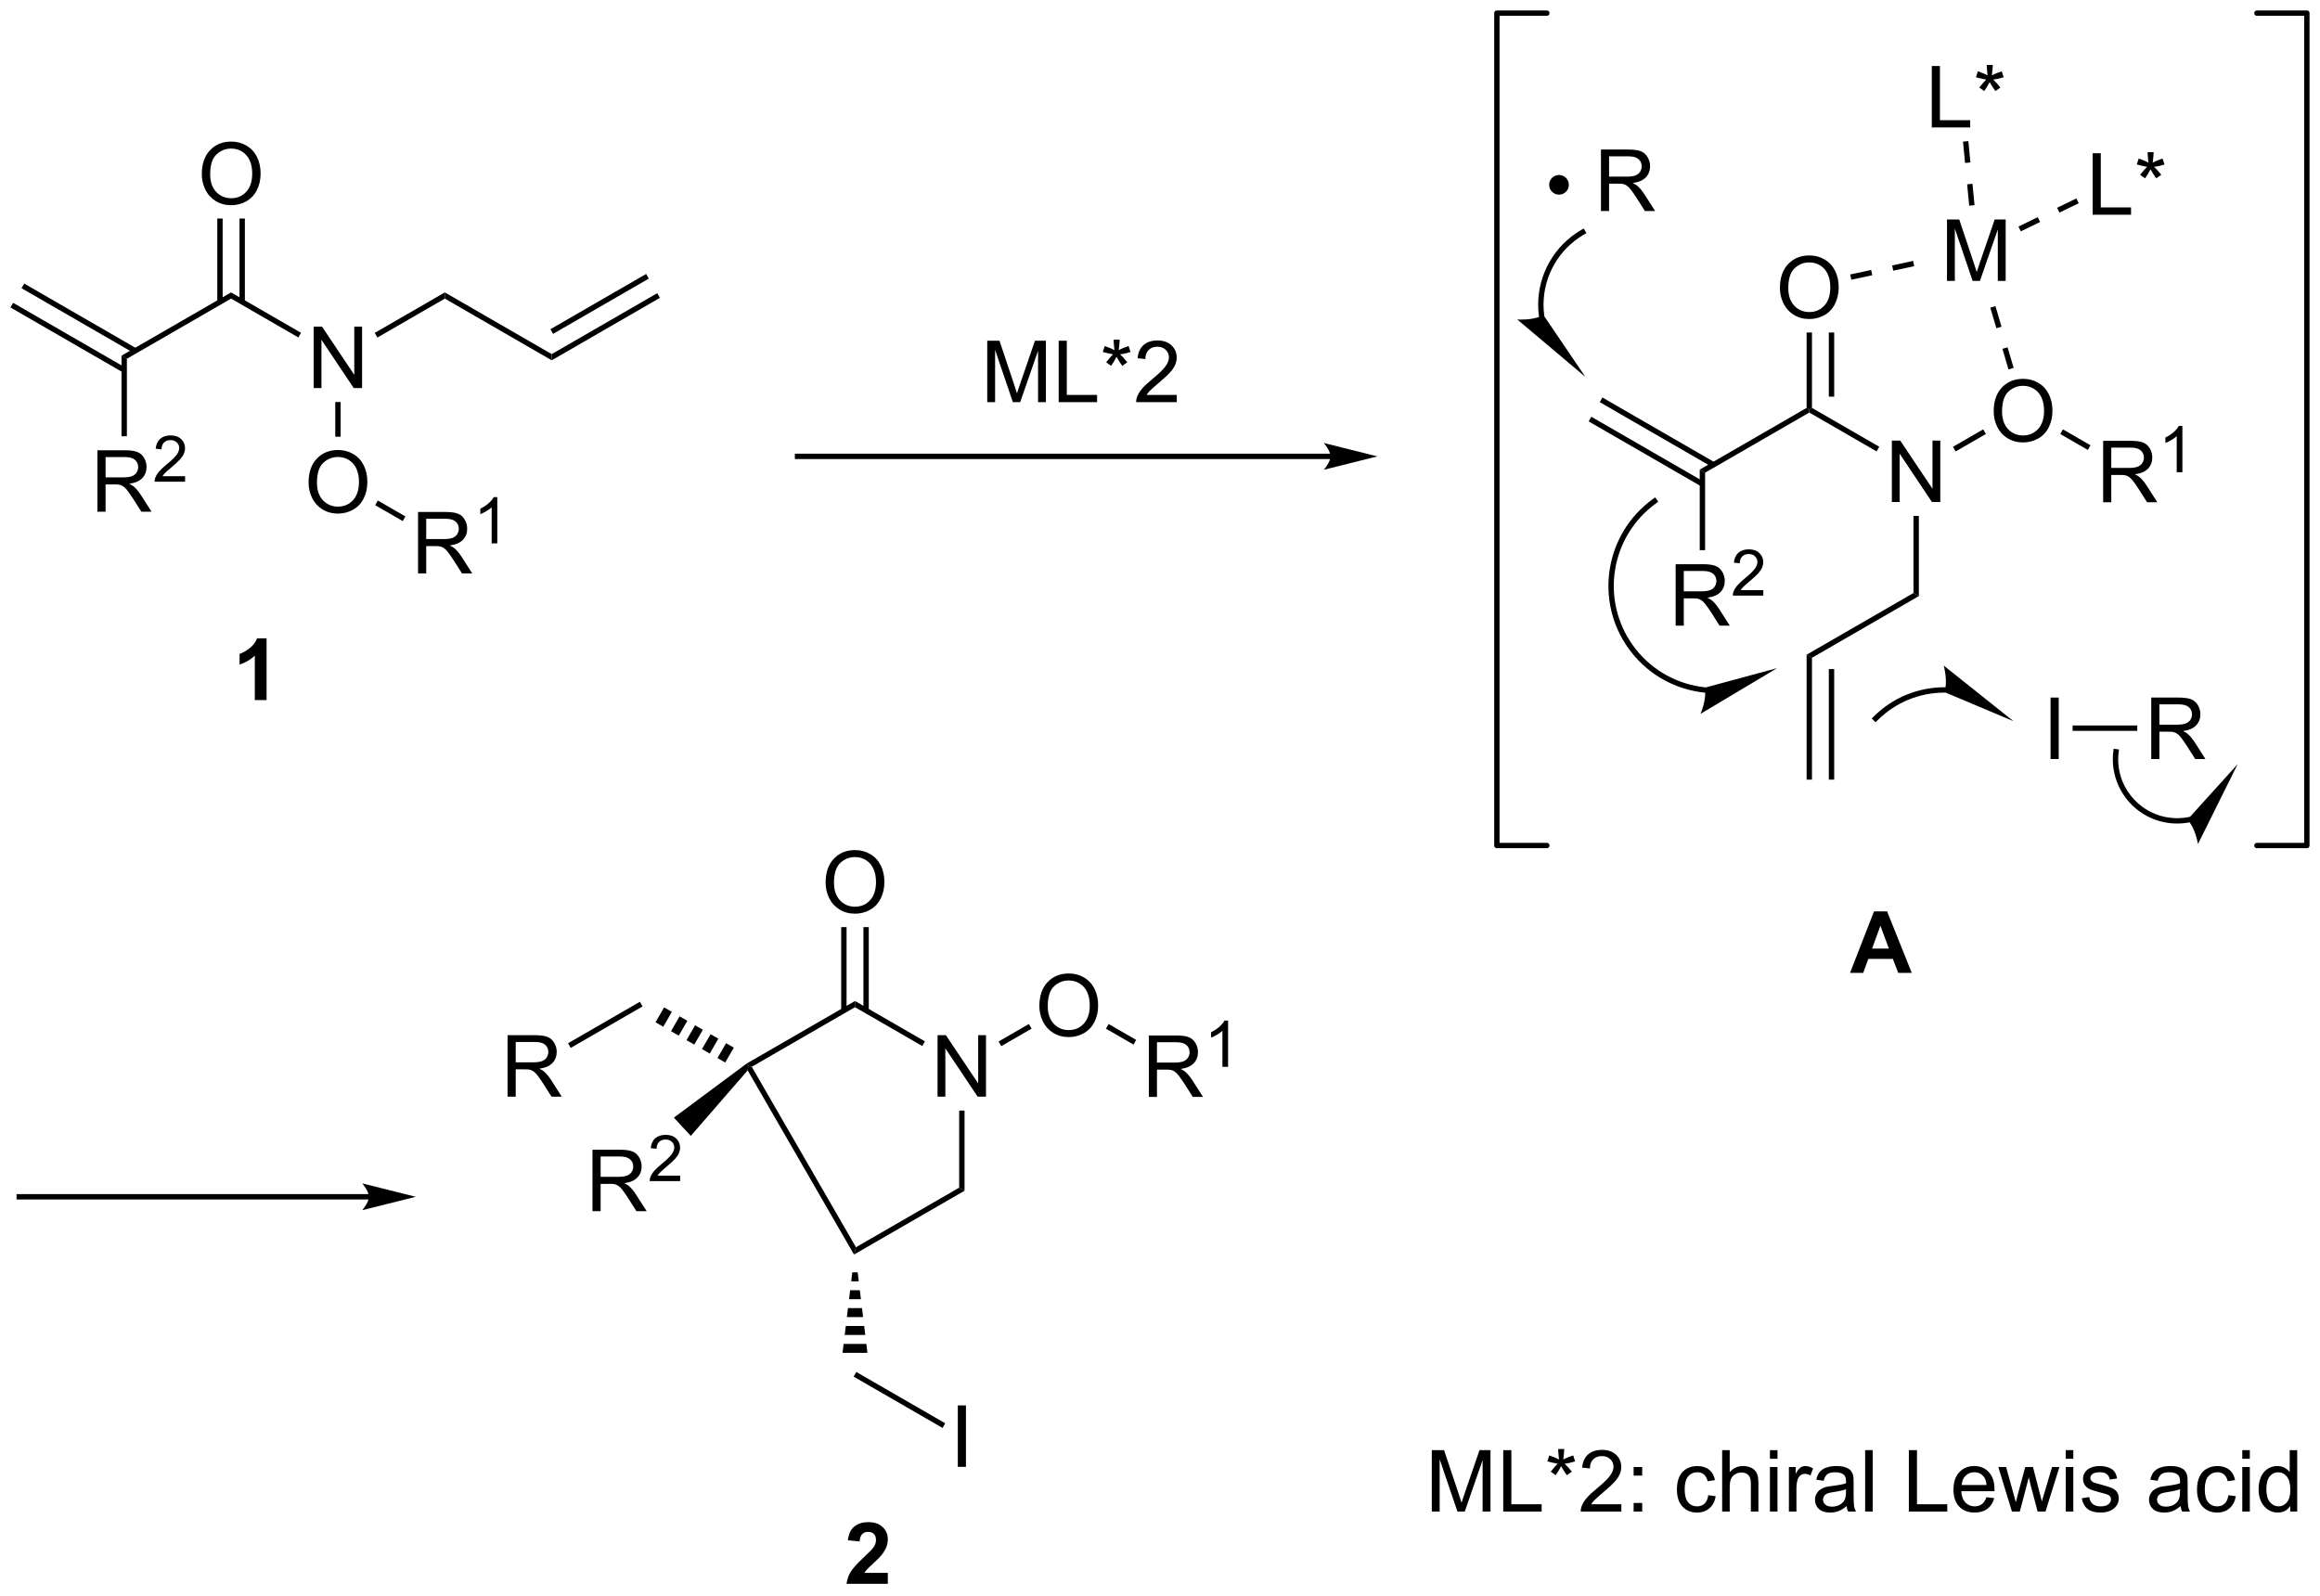 <?xml version="1.0" encoding="UTF-8"?>
<!DOCTYPE svg PUBLIC '-//W3C//DTD SVG 1.0//EN'
          'http://www.w3.org/TR/2001/REC-SVG-20010904/DTD/svg10.dtd'>
<svg stroke-dasharray="none" shape-rendering="auto" xmlns="http://www.w3.org/2000/svg" font-family="'Dialog'" text-rendering="auto" width="593" fill-opacity="1" color-interpolation="auto" color-rendering="auto" preserveAspectRatio="xMidYMid meet" font-size="12px" viewBox="0 0 593 408" fill="black" xmlns:xlink="http://www.w3.org/1999/xlink" stroke="black" image-rendering="auto" stroke-miterlimit="10" stroke-linecap="square" stroke-linejoin="miter" font-style="normal" stroke-width="1" height="408" stroke-dashoffset="0" font-weight="normal" stroke-opacity="1"
><!--Generated by the Batik Graphics2D SVG Generator--><defs id="genericDefs"
  /><g
  ><defs id="defs1"
    ><clipPath clipPathUnits="userSpaceOnUse" id="clipPath1"
      ><path d="M0.646 0.646 L223.013 0.646 L223.013 153.468 L0.646 153.468 L0.646 0.646 Z"
      /></clipPath
      ><clipPath clipPathUnits="userSpaceOnUse" id="clipPath2"
      ><path d="M-1.347 6.419 L-1.347 154.992 L214.838 154.992 L214.838 6.419 Z"
      /></clipPath
    ></defs
    ><g transform="scale(2.667,2.667) translate(-0.646,-0.646) matrix(1.029,0,0,1.029,2.031,-5.957)"
    ><path d="M17.449 22.644 Q17.449 21.217 18.215 20.412 Q18.98 19.605 20.191 19.605 Q20.983 19.605 21.618 19.985 Q22.256 20.363 22.59 21.04 Q22.926 21.717 22.926 22.576 Q22.926 23.448 22.574 24.136 Q22.223 24.823 21.577 25.178 Q20.933 25.532 20.186 25.532 Q19.379 25.532 18.741 25.141 Q18.105 24.748 17.777 24.073 Q17.449 23.396 17.449 22.644 ZM18.23 22.654 Q18.23 23.691 18.785 24.287 Q19.342 24.881 20.183 24.881 Q21.038 24.881 21.59 24.279 Q22.144 23.678 22.144 22.573 Q22.144 21.873 21.907 21.352 Q21.671 20.831 21.215 20.545 Q20.762 20.256 20.194 20.256 Q19.389 20.256 18.808 20.81 Q18.23 21.363 18.23 22.654 Z" stroke="none" clip-path="url(#clipPath2)"
    /></g
    ><g transform="matrix(2.743,0,0,2.743,3.695,-17.606)"
    ><path d="M10.477 39.852 L9.977 39.563 L20.186 33.669 L20.186 34.246 Z" stroke="none" clip-path="url(#clipPath2)"
    /></g
    ><g transform="matrix(2.743,0,0,2.743,3.695,-17.606)"
    ><path d="M21.471 34.555 L21.471 26.784 L20.971 26.784 L20.971 34.555 ZM19.401 34.555 L19.401 26.784 L18.901 26.784 L18.901 34.555 Z" stroke="none" clip-path="url(#clipPath2)"
    /></g
    ><g transform="matrix(2.743,0,0,2.743,3.695,-17.606)"
    ><path d="M-0.375 35.071 L10.102 41.12 L10.352 40.686 L-0.125 34.638 ZM0.66 33.278 L11.137 39.327 L11.387 38.894 L0.91 32.845 Z" stroke="none" clip-path="url(#clipPath2)"
    /></g
    ><g transform="matrix(2.743,0,0,2.743,3.695,-17.606)"
    ><path d="M27.88 42.583 L27.88 36.856 L28.658 36.856 L31.666 41.351 L31.666 36.856 L32.393 36.856 L32.393 42.583 L31.614 42.583 L28.606 38.083 L28.606 42.583 L27.88 42.583 Z" stroke="none" clip-path="url(#clipPath2)"
    /></g
    ><g transform="matrix(2.743,0,0,2.743,3.695,-17.606)"
    ><path d="M20.186 34.246 L20.186 33.669 L26.705 37.433 L26.455 37.866 Z" stroke="none" clip-path="url(#clipPath2)"
    /></g
    ><g transform="matrix(2.743,0,0,2.743,3.695,-17.606)"
    ><path d="M27.408 51.394 Q27.408 49.967 28.174 49.162 Q28.94 48.355 30.151 48.355 Q30.942 48.355 31.578 48.735 Q32.216 49.112 32.549 49.79 Q32.885 50.467 32.885 51.326 Q32.885 52.198 32.533 52.886 Q32.182 53.573 31.536 53.928 Q30.893 54.282 30.145 54.282 Q29.338 54.282 28.7 53.891 Q28.065 53.498 27.736 52.823 Q27.408 52.146 27.408 51.394 ZM28.19 51.404 Q28.19 52.441 28.744 53.037 Q29.302 53.631 30.143 53.631 Q30.997 53.631 31.549 53.029 Q32.104 52.428 32.104 51.323 Q32.104 50.623 31.867 50.102 Q31.63 49.581 31.174 49.295 Q30.721 49.006 30.153 49.006 Q29.349 49.006 28.768 49.56 Q28.19 50.112 28.19 51.404 Z" stroke="none" clip-path="url(#clipPath2)"
    /></g
    ><g transform="matrix(2.743,0,0,2.743,3.695,-17.606)"
    ><path d="M29.895 43.883 L30.395 43.883 L30.395 47.118 L29.895 47.118 Z" stroke="none" clip-path="url(#clipPath2)"
    /></g
    ><g transform="matrix(2.743,0,0,2.743,3.695,-17.606)"
    ><path d="M37.61 59.858 L37.61 54.131 L40.149 54.131 Q40.915 54.131 41.313 54.285 Q41.712 54.438 41.948 54.829 Q42.188 55.22 42.188 55.694 Q42.188 56.303 41.792 56.722 Q41.399 57.139 40.573 57.251 Q40.876 57.397 41.032 57.538 Q41.362 57.842 41.659 58.298 L42.657 59.858 L41.704 59.858 L40.946 58.665 Q40.612 58.15 40.396 57.876 Q40.183 57.603 40.014 57.493 Q39.844 57.384 39.667 57.342 Q39.54 57.313 39.245 57.313 L38.368 57.313 L38.368 59.858 L37.61 59.858 ZM38.368 56.657 L39.995 56.657 Q40.516 56.657 40.808 56.55 Q41.102 56.444 41.253 56.207 Q41.407 55.97 41.407 55.694 Q41.407 55.288 41.11 55.027 Q40.816 54.764 40.18 54.764 L38.368 54.764 L38.368 56.657 Z" stroke="none" clip-path="url(#clipPath2)"
    /></g
    ><g transform="matrix(2.743,0,0,2.743,3.695,-17.606)"
    ><path d="M44.993 57.058 L44.466 57.058 L44.466 53.697 Q44.275 53.878 43.966 54.06 Q43.657 54.241 43.411 54.333 L43.411 53.823 Q43.853 53.614 44.183 53.319 Q44.515 53.023 44.654 52.745 L44.993 52.745 L44.993 57.058 Z" stroke="none" clip-path="url(#clipPath2)"
    /></g
    ><g transform="matrix(2.743,0,0,2.743,3.695,-17.606)"
    ><path d="M33.612 53.498 L33.862 53.065 L36.43 54.547 L36.18 54.98 Z" stroke="none" clip-path="url(#clipPath2)"
    /></g
    ><g transform="matrix(2.743,0,0,2.743,3.695,-17.606)"
    ><path d="M50.064 39.419 L50.064 39.996 L40.105 34.246 L40.105 33.669 Z" stroke="none" clip-path="url(#clipPath2)"
    /></g
    ><g transform="matrix(2.743,0,0,2.743,3.695,-17.606)"
    ><path d="M40.105 33.669 L40.105 34.246 L33.82 37.875 L33.57 37.442 Z" stroke="none" clip-path="url(#clipPath2)"
    /></g
    ><g transform="matrix(2.743,0,0,2.743,3.695,-17.606)"
    ><path d="M50.064 39.996 L50.064 39.419 L59.898 33.741 L60.148 34.174 ZM50.189 37.534 L59.113 32.382 L58.863 31.949 L49.939 37.101 Z" stroke="none" clip-path="url(#clipPath2)"
    /></g
    ><g transform="matrix(2.743,0,0,2.743,3.695,-17.606)"
    ><path d="M23.493 71.66 L22.397 71.66 L22.397 67.522 Q21.795 68.085 20.977 68.355 L20.977 67.358 Q21.407 67.217 21.91 66.827 Q22.415 66.433 22.602 65.91 L23.493 65.91 L23.493 71.66 Z" stroke="none" clip-path="url(#clipPath2)"
    /></g
    ><g transform="matrix(2.743,0,0,2.743,3.695,-17.606)"
    ><path d="M7.732 54.108 L7.732 48.381 L10.271 48.381 Q11.037 48.381 11.435 48.535 Q11.834 48.688 12.07 49.079 Q12.31 49.47 12.31 49.944 Q12.31 50.553 11.914 50.972 Q11.521 51.389 10.695 51.501 Q10.998 51.647 11.154 51.788 Q11.485 52.092 11.781 52.548 L12.779 54.108 L11.826 54.108 L11.068 52.915 Q10.735 52.4 10.518 52.126 Q10.305 51.853 10.136 51.743 Q9.966 51.634 9.789 51.592 Q9.662 51.563 9.367 51.563 L8.49 51.563 L8.49 54.108 L7.732 54.108 ZM8.49 50.907 L10.117 50.907 Q10.638 50.907 10.93 50.8 Q11.224 50.694 11.375 50.457 Q11.529 50.22 11.529 49.944 Q11.529 49.538 11.232 49.277 Q10.938 49.014 10.302 49.014 L8.49 49.014 L8.49 50.907 Z" stroke="none" clip-path="url(#clipPath2)"
    /></g
    ><g transform="matrix(2.743,0,0,2.743,3.695,-17.606)"
    ><path d="M15.901 50.8 L15.901 51.308 L13.061 51.308 Q13.055 51.116 13.123 50.941 Q13.231 50.652 13.469 50.37 Q13.709 50.089 14.16 49.72 Q14.86 49.146 15.106 48.81 Q15.352 48.474 15.352 48.175 Q15.352 47.862 15.127 47.648 Q14.905 47.431 14.543 47.431 Q14.162 47.431 13.934 47.659 Q13.705 47.888 13.703 48.292 L13.16 48.237 Q13.217 47.63 13.58 47.314 Q13.944 46.995 14.555 46.995 Q15.174 46.995 15.533 47.339 Q15.895 47.681 15.895 48.187 Q15.895 48.444 15.789 48.694 Q15.684 48.943 15.438 49.218 Q15.194 49.493 14.625 49.974 Q14.151 50.372 14.016 50.515 Q13.881 50.657 13.793 50.8 L15.901 50.8 Z" stroke="none" clip-path="url(#clipPath2)"
    /></g
    ><g transform="matrix(2.743,0,0,2.743,3.695,-17.606)"
    ><path d="M9.977 39.563 L10.477 39.852 L10.477 47.074 L9.977 47.074 Z" stroke="none" clip-path="url(#clipPath2)"
    /></g
    ><g transform="matrix(2.743,0,0,2.743,3.695,-17.606)"
    ><path d="M164.513 33.262 Q164.513 31.835 165.279 31.03 Q166.044 30.223 167.255 30.223 Q168.047 30.223 168.682 30.603 Q169.32 30.981 169.654 31.658 Q169.99 32.335 169.99 33.194 Q169.99 34.066 169.638 34.754 Q169.286 35.441 168.641 35.796 Q167.997 36.15 167.25 36.15 Q166.443 36.15 165.805 35.759 Q165.169 35.366 164.841 34.691 Q164.513 34.014 164.513 33.262 ZM165.294 33.272 Q165.294 34.309 165.849 34.905 Q166.406 35.499 167.247 35.499 Q168.102 35.499 168.654 34.897 Q169.208 34.296 169.208 33.191 Q169.208 32.491 168.971 31.97 Q168.734 31.449 168.279 31.163 Q167.826 30.874 167.258 30.874 Q166.453 30.874 165.872 31.428 Q165.294 31.981 165.294 33.272 Z" stroke="none" clip-path="url(#clipPath2)"
    /></g
    ><g transform="matrix(2.743,0,0,2.743,3.695,-17.606)"
    ><path d="M157.541 50.47 L157.041 50.182 L167 44.432 L167.25 44.576 L167.25 44.865 Z" stroke="none" clip-path="url(#clipPath2)"
    /></g
    ><g transform="matrix(2.743,0,0,2.743,3.695,-17.606)"
    ><path d="M167.5 44.432 L167.25 44.576 L167 44.432 L167 37.403 L167.5 37.403 ZM169.57 43.381 L169.57 37.403 L169.07 37.403 L169.07 43.381 Z" stroke="none" clip-path="url(#clipPath2)"
    /></g
    ><g transform="matrix(2.743,0,0,2.743,3.695,-17.606)"
    ><path d="M146.689 45.689 L157.166 51.737 L157.416 51.304 L146.939 45.256 ZM147.724 43.896 L158.201 49.945 L158.451 49.512 L147.974 43.463 Z" stroke="none" clip-path="url(#clipPath2)"
    /></g
    ><g transform="matrix(2.743,0,0,2.743,3.695,-17.606)"
    ><path d="M174.944 53.201 L174.944 47.474 L175.722 47.474 L178.73 51.969 L178.73 47.474 L179.457 47.474 L179.457 53.201 L178.678 53.201 L175.67 48.701 L175.67 53.201 L174.944 53.201 Z" stroke="none" clip-path="url(#clipPath2)"
    /></g
    ><g transform="matrix(2.743,0,0,2.743,3.695,-17.606)"
    ><path d="M184.432 44.762 Q184.432 43.335 185.197 42.53 Q185.963 41.723 187.174 41.723 Q187.965 41.723 188.601 42.103 Q189.239 42.481 189.572 43.158 Q189.908 43.835 189.908 44.694 Q189.908 45.566 189.557 46.254 Q189.205 46.941 188.559 47.296 Q187.916 47.65 187.169 47.65 Q186.361 47.65 185.723 47.259 Q185.088 46.866 184.76 46.191 Q184.432 45.514 184.432 44.762 ZM185.213 44.772 Q185.213 45.809 185.768 46.405 Q186.325 46.999 187.166 46.999 Q188.02 46.999 188.572 46.397 Q189.127 45.796 189.127 44.691 Q189.127 43.991 188.89 43.47 Q188.653 42.949 188.197 42.663 Q187.744 42.374 187.176 42.374 Q186.372 42.374 185.791 42.928 Q185.213 43.481 185.213 44.772 Z" stroke="none" clip-path="url(#clipPath2)"
    /></g
    ><g transform="matrix(2.743,0,0,2.743,3.695,-17.606)"
    ><path d="M167.25 44.865 L167.25 44.576 L167.5 44.432 L173.769 48.051 L173.519 48.484 Z" stroke="none" clip-path="url(#clipPath2)"
    /></g
    ><g transform="matrix(2.743,0,0,2.743,3.695,-17.606)"
    ><path d="M180.884 48.493 L180.634 48.06 L183.457 46.43 L183.707 46.864 Z" stroke="none" clip-path="url(#clipPath2)"
    /></g
    ><g transform="matrix(2.743,0,0,2.743,3.695,-17.606)"
    ><path d="M176.959 54.501 L177.459 54.501 L177.459 61.97 L176.959 61.682 Z" stroke="none" clip-path="url(#clipPath2)"
    /></g
    ><g transform="matrix(2.743,0,0,2.743,3.695,-17.606)"
    ><path d="M194.633 53.226 L194.633 47.499 L197.172 47.499 Q197.938 47.499 198.336 47.653 Q198.735 47.807 198.972 48.197 Q199.211 48.588 199.211 49.062 Q199.211 49.671 198.815 50.09 Q198.422 50.507 197.597 50.619 Q197.899 50.765 198.055 50.906 Q198.386 51.21 198.683 51.666 L199.68 53.226 L198.727 53.226 L197.969 52.033 Q197.636 51.518 197.42 51.244 Q197.206 50.971 197.037 50.861 Q196.868 50.752 196.69 50.71 Q196.563 50.682 196.268 50.682 L195.391 50.682 L195.391 53.226 L194.633 53.226 ZM195.391 50.025 L197.018 50.025 Q197.539 50.025 197.831 49.919 Q198.125 49.812 198.276 49.575 Q198.43 49.338 198.43 49.062 Q198.43 48.656 198.133 48.395 Q197.839 48.132 197.203 48.132 L195.391 48.132 L195.391 50.025 Z" stroke="none" clip-path="url(#clipPath2)"
    /></g
    ><g transform="matrix(2.743,0,0,2.743,3.695,-17.606)"
    ><path d="M202.017 50.426 L201.489 50.426 L201.489 47.065 Q201.298 47.246 200.989 47.428 Q200.681 47.609 200.435 47.701 L200.435 47.191 Q200.876 46.983 201.206 46.688 Q201.538 46.391 201.677 46.113 L202.017 46.113 L202.017 50.426 Z" stroke="none" clip-path="url(#clipPath2)"
    /></g
    ><g transform="matrix(2.743,0,0,2.743,3.695,-17.606)"
    ><path d="M190.636 46.866 L190.886 46.433 L193.453 47.916 L193.203 48.349 Z" stroke="none" clip-path="url(#clipPath2)"
    /></g
    ><g transform="matrix(2.743,0,0,2.743,3.695,-17.606)"
    ><path d="M176.959 61.682 L177.459 61.97 L167.5 67.72 L167 67.432 Z" stroke="none" clip-path="url(#clipPath2)"
    /></g
    ><g transform="matrix(2.743,0,0,2.743,3.695,-17.606)"
    ><path d="M167 67.432 L167.5 67.72 L167.5 79.076 L167 79.076 ZM169.07 68.771 L169.07 79.076 L169.57 79.076 L169.57 68.771 Z" stroke="none" clip-path="url(#clipPath2)"
    /></g
    ><g transform="matrix(2.743,0,0,2.743,3.695,-17.606)"
    ><path d="M180.082 32.597 L180.082 26.87 L181.222 26.87 L182.579 30.925 Q182.766 31.49 182.852 31.771 Q182.949 31.459 183.157 30.855 L184.527 26.87 L185.548 26.87 L185.548 32.597 L184.816 32.597 L184.816 27.803 L183.152 32.597 L182.47 32.597 L180.813 27.722 L180.813 32.597 L180.082 32.597 Z" stroke="none" clip-path="url(#clipPath2)"
    /></g
    ><g transform="matrix(2.743,0,0,2.743,3.695,-17.606)"
    ><path d="M171.164 32.487 L173.119 32.066 L173.014 31.577 L171.059 31.999 ZM175.074 31.644 L177.029 31.223 L176.924 30.734 L174.969 31.155 Z" stroke="none" clip-path="url(#clipPath2)"
    /></g
    ><g transform="matrix(2.743,0,0,2.743,3.695,-17.606)"
    ><path d="M186.291 40.705 L185.726 38.786 L185.247 38.927 L185.811 40.846 ZM185.162 36.867 L184.598 34.949 L184.118 35.09 L184.682 37.008 Z" stroke="none" clip-path="url(#clipPath2)"
    /></g
    ><g transform="matrix(2.743,0,0,2.743,3.695,-17.606)"
    ><path d="M178.665 18.294 L178.665 12.568 L179.423 12.568 L179.423 17.617 L182.244 17.617 L182.244 18.294 L178.665 18.294 ZM182.779 13.617 L182.958 13.062 Q183.581 13.281 183.862 13.443 Q183.786 12.734 183.784 12.469 L184.349 12.469 Q184.339 12.857 184.26 13.437 Q184.661 13.234 185.182 13.062 L185.362 13.617 Q184.865 13.781 184.388 13.836 Q184.628 14.044 185.06 14.575 L184.591 14.906 Q184.365 14.599 184.057 14.068 Q183.768 14.617 183.549 14.906 L183.089 14.575 Q183.542 14.015 183.737 13.836 Q183.232 13.739 182.779 13.617 Z" stroke="none" clip-path="url(#clipPath2)"
    /></g
    ><g transform="matrix(2.743,0,0,2.743,3.695,-17.606)"
    ><path d="M182.648 25.539 L182.456 23.548 L181.958 23.596 L182.15 25.587 ZM182.264 21.557 L182.072 19.57 L181.575 19.618 L181.766 21.605 Z" stroke="none" clip-path="url(#clipPath2)"
    /></g
    ><g transform="matrix(2.743,0,0,2.743,3.695,-17.606)"
    ><path d="M193.654 26.426 L193.654 20.699 L194.412 20.699 L194.412 25.749 L197.232 25.749 L197.232 26.426 L193.654 26.426 ZM197.767 21.749 L197.947 21.194 Q198.57 21.413 198.851 21.574 Q198.775 20.866 198.773 20.6 L199.338 20.6 Q199.327 20.988 199.249 21.569 Q199.65 21.366 200.171 21.194 L200.351 21.749 Q199.853 21.913 199.377 21.968 Q199.616 22.176 200.049 22.707 L199.58 23.038 Q199.353 22.73 199.046 22.199 Q198.757 22.749 198.538 23.038 L198.077 22.707 Q198.53 22.147 198.726 21.968 Q198.221 21.871 197.767 21.749 Z" stroke="none" clip-path="url(#clipPath2)"
    /></g
    ><g transform="matrix(2.743,0,0,2.743,3.695,-17.606)"
    ><path d="M186.959 27.98 L188.758 27.106 L188.54 26.656 L186.741 27.53 ZM190.557 26.232 L192.356 25.358 L192.138 24.909 L190.339 25.782 Z" stroke="none" clip-path="url(#clipPath2)"
    /></g
    ><g transform="matrix(2.743,0,0,2.743,3.695,-17.606)"
    ><path d="M147.836 26.08 L147.836 20.354 L150.375 20.354 Q151.14 20.354 151.539 20.508 Q151.937 20.661 152.174 21.052 Q152.414 21.442 152.414 21.916 Q152.414 22.526 152.018 22.945 Q151.625 23.362 150.799 23.474 Q151.101 23.619 151.257 23.76 Q151.588 24.065 151.885 24.52 L152.882 26.08 L151.929 26.08 L151.172 24.888 Q150.838 24.372 150.622 24.099 Q150.409 23.825 150.239 23.716 Q150.07 23.606 149.893 23.565 Q149.765 23.536 149.471 23.536 L148.593 23.536 L148.593 26.08 L147.836 26.08 ZM148.593 22.88 L150.221 22.88 Q150.742 22.88 151.034 22.773 Q151.328 22.666 151.479 22.429 Q151.632 22.192 151.632 21.916 Q151.632 21.51 151.336 21.25 Q151.041 20.987 150.406 20.987 L148.593 20.987 L148.593 22.88 Z" stroke="none" clip-path="url(#clipPath2)"
    /></g
    ><g transform="matrix(2.743,0,0,2.743,3.695,-17.606)"
    ><path d="M143.927 24.309 C143.559 24.309 143.26 24.01 143.26 23.642 C143.26 23.274 143.559 22.976 143.927 22.976 C144.295 22.976 144.594 23.274 144.594 23.642 C144.594 24.01 144.295 24.309 143.927 24.309" stroke="none" clip-path="url(#clipPath2)"
    /></g
    ><g stroke-width="0.5" transform="matrix(2.743,0,0,2.743,3.695,-17.606)" stroke-linejoin="round" stroke-linecap="round"
    ><path fill="none" d="M143.927 24.309 C143.559 24.309 143.26 24.01 143.26 23.642 C143.26 23.274 143.559 22.976 143.927 22.976 C144.295 22.976 144.594 23.274 144.594 23.642 C144.594 24.01 144.295 24.309 143.927 24.309" clip-path="url(#clipPath2)"
    /></g
    ><g transform="matrix(2.743,0,0,2.743,3.695,-17.606)"
    ><path d="M154.796 64.726 L154.796 58.999 L157.335 58.999 Q158.101 58.999 158.499 59.153 Q158.898 59.307 159.134 59.697 Q159.374 60.088 159.374 60.562 Q159.374 61.171 158.978 61.59 Q158.585 62.007 157.759 62.119 Q158.061 62.265 158.218 62.406 Q158.548 62.71 158.845 63.166 L159.843 64.726 L158.89 64.726 L158.132 63.533 Q157.798 63.018 157.582 62.744 Q157.369 62.471 157.2 62.361 Q157.03 62.252 156.853 62.21 Q156.726 62.182 156.431 62.182 L155.554 62.182 L155.554 64.726 L154.796 64.726 ZM155.554 61.525 L157.181 61.525 Q157.702 61.525 157.994 61.419 Q158.288 61.312 158.439 61.075 Q158.593 60.838 158.593 60.562 Q158.593 60.156 158.296 59.895 Q158.002 59.632 157.366 59.632 L155.554 59.632 L155.554 61.525 Z" stroke="none" clip-path="url(#clipPath2)"
    /></g
    ><g transform="matrix(2.743,0,0,2.743,3.695,-17.606)"
    ><path d="M162.965 61.418 L162.965 61.926 L160.125 61.926 Q160.119 61.734 160.187 61.559 Q160.295 61.27 160.533 60.988 Q160.773 60.707 161.224 60.338 Q161.924 59.764 162.17 59.428 Q162.416 59.092 162.416 58.793 Q162.416 58.481 162.191 58.266 Q161.969 58.049 161.607 58.049 Q161.226 58.049 160.998 58.278 Q160.769 58.506 160.767 58.91 L160.224 58.856 Q160.281 58.248 160.644 57.932 Q161.008 57.613 161.619 57.613 Q162.238 57.613 162.597 57.957 Q162.959 58.299 162.959 58.805 Q162.959 59.063 162.853 59.313 Q162.748 59.561 162.502 59.836 Q162.258 60.111 161.689 60.592 Q161.215 60.99 161.08 61.133 Q160.945 61.276 160.857 61.418 L162.965 61.418 Z" stroke="none" clip-path="url(#clipPath2)"
    /></g
    ><g transform="matrix(2.743,0,0,2.743,3.695,-17.606)"
    ><path d="M157.041 50.182 L157.541 50.47 L157.541 57.692 L157.041 57.692 Z" stroke="none" clip-path="url(#clipPath2)"
    /></g
    ><g transform="matrix(2.743,0,0,2.743,3.695,-17.606)"
    ><path d="M157.613 70.479 L157.613 70.478 L157.609 70.478 L157.607 70.478 L157.599 70.477 L157.571 70.474 C157.533 70.471 157.495 70.466 157.458 70.462 C157.307 70.445 157.156 70.424 157.006 70.4 C154.61 70.01 152.359 68.707 150.824 66.578 C149.289 64.448 148.766 61.9 149.155 59.503 C149.545 57.106 150.848 54.855 152.978 53.321 L153.18 53.175 L152.888 52.769 L152.685 52.915 C150.448 54.527 149.072 56.895 148.662 59.423 C148.251 61.95 148.806 64.632 150.418 66.87 C152.03 69.107 154.399 70.483 156.926 70.893 C157.084 70.919 157.242 70.941 157.401 70.959 C157.441 70.963 157.481 70.968 157.52 70.972 L157.55 70.975 L157.558 70.975 L157.561 70.976 L157.565 70.976 L157.564 70.976 L157.812 71.001 L157.862 70.504 L157.613 70.479 ZM164.252 68.685 L157.494 70.511 C157.751 71.461 157.115 72.944 157.115 72.944 Z" stroke="none" clip-path="url(#clipPath2)"
    /></g
    ><g transform="matrix(2.743,0,0,2.743,3.695,-17.606)"
    ><path d="M176.796 97.082 L175.538 97.082 L175.038 95.779 L172.749 95.779 L172.275 97.082 L171.048 97.082 L173.28 91.355 L174.501 91.355 L176.796 97.082 ZM174.665 94.816 L173.876 92.691 L173.103 94.816 L174.665 94.816 Z" stroke="none" clip-path="url(#clipPath2)"
    /></g
    ><g transform="matrix(2.743,0,0,2.743,3.695,-17.606)"
    ><path d="M142.564 35.907 L142.563 35.906 L142.562 35.896 L142.56 35.881 C142.557 35.86 142.554 35.84 142.551 35.819 C142.507 35.49 142.485 35.155 142.485 34.818 C142.485 33.466 142.845 32.167 143.498 31.037 C144.15 29.907 145.095 28.945 146.265 28.27 L146.482 28.145 L146.232 27.712 L146.016 27.836 C144.769 28.556 143.761 29.581 143.065 30.787 C142.369 31.993 141.985 33.379 141.985 34.818 C141.985 35.178 142.009 35.534 142.056 35.886 C142.059 35.908 142.062 35.929 142.065 35.951 L142.067 35.967 L142.068 35.976 L142.068 35.976 L142.103 36.224 L142.598 36.155 L142.564 35.907 ZM146.388 41.548 L142.46 35.754 C141.645 36.307 140.036 36.189 140.036 36.189 Z" stroke="none" clip-path="url(#clipPath2)"
    /></g
    ><g transform="matrix(2.743,0,0,2.743,3.695,-17.606)"
    ><path d="M189.733 77.153 L189.733 71.427 L190.491 71.427 L190.491 77.153 L189.733 77.153 Z" stroke="none" clip-path="url(#clipPath2)"
    /></g
    ><g transform="matrix(2.743,0,0,2.743,3.695,-17.606)"
    ><path d="M199.116 77.153 L199.116 71.427 L201.655 71.427 Q202.421 71.427 202.819 71.581 Q203.218 71.734 203.455 72.125 Q203.694 72.516 203.694 72.989 Q203.694 73.599 203.298 74.018 Q202.905 74.435 202.08 74.547 Q202.382 74.693 202.538 74.833 Q202.869 75.138 203.166 75.594 L204.163 77.153 L203.21 77.153 L202.452 75.961 Q202.119 75.445 201.903 75.172 Q201.689 74.898 201.52 74.789 Q201.351 74.68 201.173 74.638 Q201.046 74.609 200.751 74.609 L199.874 74.609 L199.874 77.153 L199.116 77.153 ZM199.874 73.953 L201.501 73.953 Q202.022 73.953 202.314 73.846 Q202.608 73.739 202.759 73.502 Q202.913 73.266 202.913 72.989 Q202.913 72.583 202.616 72.323 Q202.322 72.06 201.686 72.06 L199.874 72.06 L199.874 73.953 Z" stroke="none" clip-path="url(#clipPath2)"
    /></g
    ><g transform="matrix(2.743,0,0,2.743,3.695,-17.606)"
    ><path d="M191.786 74.528 L191.786 74.028 L197.811 74.028 L197.811 74.528 Z" stroke="none" clip-path="url(#clipPath2)"
    /></g
    ><g transform="matrix(2.743,0,0,2.743,3.695,-17.606)"
    ><path d="M202.734 82.533 L202.73 82.534 L202.721 82.536 L202.705 82.539 C202.683 82.544 202.661 82.549 202.639 82.553 C202.595 82.562 202.552 82.571 202.507 82.579 C202.33 82.611 202.15 82.635 201.969 82.649 C201.605 82.678 201.233 82.671 200.857 82.625 C197.848 82.256 195.708 79.518 196.077 76.509 L196.107 76.26 L195.611 76.199 L195.58 76.447 C195.178 79.731 197.512 82.719 200.796 83.121 C201.206 83.172 201.612 83.179 202.008 83.147 C202.207 83.132 202.403 83.106 202.596 83.071 C202.644 83.062 202.693 83.053 202.741 83.043 C202.765 83.038 202.788 83.033 202.812 83.028 L202.83 83.024 L202.839 83.022 L202.843 83.021 L203.087 82.966 L202.978 82.478 L202.734 82.533 ZM207.167 77.631 L202.472 82.823 C203.202 83.483 203.47 85.074 203.47 85.074 Z" stroke="none" clip-path="url(#clipPath2)"
    /></g
    ><g transform="matrix(2.743,0,0,2.743,3.695,-17.606)"
    ><path d="M179.966 70.465 L179.963 70.465 C179.926 70.465 179.888 70.465 179.851 70.465 C177.459 70.465 175.069 71.378 173.248 73.2 L173.071 73.377 L173.425 73.73 L173.601 73.553 C175.329 71.826 177.591 70.965 179.851 70.965 C179.886 70.965 179.922 70.965 179.957 70.965 L179.961 70.965 L180.211 70.968 L180.216 70.468 L179.966 70.465 ZM186.274 73.626 L179.776 68.446 C179.776 68.446 180.206 70.001 179.824 70.908 Z" stroke="none" clip-path="url(#clipPath2)"
    /></g
    ><g transform="matrix(2.743,0,0,2.743,3.695,-17.606)"
    ><path d="M122.631 48.7 L72.971 48.7 L72.721 48.7 L72.721 49.2 L72.971 49.2 L122.631 49.2 L122.881 49.2 L122.881 48.7 L122.631 48.7 ZM127.006 48.95 L122.006 47.7 C122.006 47.7 122.631 48.403 122.631 48.95 C122.631 49.497 122.006 50.2 122.006 50.2 Z" stroke="none" clip-path="url(#clipPath2)"
    /></g
    ><g transform="matrix(2.743,0,0,2.743,3.695,-17.606)"
    ><path d="M90.648 43.898 L90.648 38.172 L91.789 38.172 L93.146 42.227 Q93.333 42.792 93.419 43.073 Q93.515 42.761 93.724 42.156 L95.094 38.172 L96.114 38.172 L96.114 43.898 L95.383 43.898 L95.383 39.104 L93.719 43.898 L93.036 43.898 L91.38 39.023 L91.38 43.898 L90.648 43.898 ZM97.305 43.898 L97.305 38.172 L98.062 38.172 L98.062 43.221 L100.883 43.221 L100.883 43.898 L97.305 43.898 ZM101.418 39.221 L101.597 38.667 Q102.22 38.886 102.501 39.047 Q102.426 38.339 102.423 38.073 L102.988 38.073 Q102.978 38.461 102.9 39.042 Q103.301 38.839 103.821 38.667 L104.001 39.221 Q103.504 39.386 103.027 39.44 Q103.267 39.648 103.699 40.18 L103.23 40.511 Q103.004 40.203 102.696 39.672 Q102.407 40.221 102.189 40.511 L101.728 40.18 Q102.181 39.62 102.376 39.44 Q101.871 39.344 101.418 39.221 ZM108.31 43.221 L108.31 43.898 L104.523 43.898 Q104.515 43.643 104.607 43.409 Q104.75 43.023 105.067 42.648 Q105.388 42.273 105.989 41.781 Q106.922 41.016 107.25 40.568 Q107.578 40.12 107.578 39.721 Q107.578 39.305 107.278 39.018 Q106.982 38.729 106.5 38.729 Q105.992 38.729 105.687 39.034 Q105.383 39.339 105.38 39.878 L104.656 39.805 Q104.732 38.995 105.216 38.573 Q105.7 38.148 106.515 38.148 Q107.341 38.148 107.82 38.607 Q108.302 39.063 108.302 39.737 Q108.302 40.081 108.161 40.414 Q108.021 40.745 107.692 41.112 Q107.367 41.479 106.609 42.12 Q105.976 42.651 105.797 42.841 Q105.617 43.031 105.5 43.221 L108.31 43.221 Z" stroke="none" clip-path="url(#clipPath2)"
    /></g
    ><g transform="matrix(2.743,0,0,2.743,3.695,-17.606)"
    ><path d="M86.018 108.618 L86.018 102.892 L86.796 102.892 L89.804 107.386 L89.804 102.892 L90.531 102.892 L90.531 108.618 L89.752 108.618 L86.744 104.118 L86.744 108.618 L86.018 108.618 Z" stroke="none" clip-path="url(#clipPath2)"
    /></g
    ><g transform="matrix(2.743,0,0,2.743,3.695,-17.606)"
    ><path d="M78.232 123.335 L78.415 122.652 L88.033 117.099 L88.533 117.388 Z" stroke="none" clip-path="url(#clipPath2)"
    /></g
    ><g transform="matrix(2.743,0,0,2.743,3.695,-17.606)"
    ><path d="M88.533 117.388 L88.033 117.099 L88.033 109.918 L88.533 109.918 Z" stroke="none" clip-path="url(#clipPath2)"
    /></g
    ><g transform="matrix(2.743,0,0,2.743,3.695,-17.606)"
    ><path d="M84.843 103.468 L84.593 103.901 L78.324 100.282 L78.324 99.704 Z" stroke="none" clip-path="url(#clipPath2)"
    /></g
    ><g transform="matrix(2.743,0,0,2.743,3.695,-17.606)"
    ><path d="M78.324 99.704 L78.324 100.282 L68.706 105.835 L68.365 105.743 L68.238 105.528 Z" stroke="none" clip-path="url(#clipPath2)"
    /></g
    ><g transform="matrix(2.743,0,0,2.743,3.695,-17.606)"
    ><path d="M95.505 100.179 Q95.505 98.752 96.271 97.947 Q97.037 97.14 98.248 97.14 Q99.039 97.14 99.675 97.52 Q100.313 97.898 100.646 98.575 Q100.982 99.252 100.982 100.111 Q100.982 100.984 100.63 101.671 Q100.279 102.359 99.633 102.713 Q98.99 103.067 98.243 103.067 Q97.435 103.067 96.797 102.677 Q96.162 102.283 95.834 101.609 Q95.505 100.932 95.505 100.179 ZM96.287 100.19 Q96.287 101.226 96.841 101.822 Q97.399 102.416 98.24 102.416 Q99.094 102.416 99.646 101.815 Q100.201 101.213 100.201 100.109 Q100.201 99.408 99.964 98.888 Q99.727 98.367 99.271 98.08 Q98.818 97.791 98.25 97.791 Q97.446 97.791 96.865 98.346 Q96.287 98.898 96.287 100.19 Z" stroke="none" clip-path="url(#clipPath2)"
    /></g
    ><g transform="matrix(2.743,0,0,2.743,3.695,-17.606)"
    ><path d="M75.587 88.679 Q75.587 87.252 76.353 86.447 Q77.118 85.64 78.329 85.64 Q79.121 85.64 79.756 86.02 Q80.394 86.398 80.728 87.075 Q81.064 87.752 81.064 88.611 Q81.064 89.484 80.712 90.171 Q80.36 90.859 79.715 91.213 Q79.071 91.567 78.324 91.567 Q77.517 91.567 76.879 91.177 Q76.243 90.783 75.915 90.109 Q75.587 89.432 75.587 88.679 ZM76.368 88.69 Q76.368 89.726 76.923 90.322 Q77.48 90.916 78.321 90.916 Q79.175 90.916 79.728 90.315 Q80.282 89.713 80.282 88.609 Q80.282 87.908 80.045 87.388 Q79.808 86.867 79.353 86.58 Q78.899 86.291 78.332 86.291 Q77.527 86.291 76.946 86.846 Q76.368 87.398 76.368 88.69 Z" stroke="none" clip-path="url(#clipPath2)"
    /></g
    ><g transform="matrix(2.743,0,0,2.743,3.695,-17.606)"
    ><path d="M91.958 103.91 L91.708 103.477 L94.53 101.848 L94.78 102.281 Z" stroke="none" clip-path="url(#clipPath2)"
    /></g
    ><g transform="matrix(2.743,0,0,2.743,3.695,-17.606)"
    ><path d="M77.039 92.82 L77.039 100.591 L77.539 100.591 L77.539 92.82 ZM79.109 92.82 L79.109 100.591 L79.609 100.591 L79.609 92.82 Z" stroke="none" clip-path="url(#clipPath2)"
    /></g
    ><g transform="matrix(2.743,0,0,2.743,3.695,-17.606)"
    ><path d="M105.707 108.643 L105.707 102.917 L108.246 102.917 Q109.012 102.917 109.41 103.07 Q109.809 103.224 110.046 103.615 Q110.285 104.005 110.285 104.479 Q110.285 105.088 109.889 105.508 Q109.496 105.924 108.671 106.036 Q108.973 106.182 109.129 106.323 Q109.46 106.628 109.757 107.083 L110.754 108.643 L109.801 108.643 L109.043 107.451 Q108.71 106.935 108.493 106.661 Q108.28 106.388 108.111 106.279 Q107.941 106.169 107.764 106.128 Q107.637 106.099 107.342 106.099 L106.465 106.099 L106.465 108.643 L105.707 108.643 ZM106.465 105.443 L108.092 105.443 Q108.613 105.443 108.905 105.336 Q109.199 105.229 109.35 104.992 Q109.504 104.755 109.504 104.479 Q109.504 104.073 109.207 103.812 Q108.913 103.549 108.277 103.549 L106.465 103.549 L106.465 105.443 Z" stroke="none" clip-path="url(#clipPath2)"
    /></g
    ><g transform="matrix(2.743,0,0,2.743,3.695,-17.606)"
    ><path d="M113.09 105.843 L112.563 105.843 L112.563 102.482 Q112.372 102.663 112.063 102.845 Q111.754 103.027 111.508 103.119 L111.508 102.609 Q111.95 102.4 112.28 102.105 Q112.612 101.808 112.751 101.531 L113.09 101.531 L113.09 105.843 Z" stroke="none" clip-path="url(#clipPath2)"
    /></g
    ><g transform="matrix(2.743,0,0,2.743,3.695,-17.606)"
    ><path d="M101.709 102.284 L101.959 101.85 L104.527 103.333 L104.277 103.766 Z" stroke="none" clip-path="url(#clipPath2)"
    /></g
    ><g transform="matrix(2.743,0,0,2.743,3.695,-17.606)"
    ><path d="M68.323 106.171 L68.365 105.743 L68.706 105.835 L78.415 122.652 L78.232 123.335 Z" stroke="none" clip-path="url(#clipPath2)"
    /></g
    ><g transform="matrix(2.743,0,0,2.743,3.695,-17.606)"
    ><path d="M66.233 105.436 L65.511 105.019 L66.311 103.634 L67.033 104.05 ZM64.789 104.603 L64.067 104.186 L64.868 102.8 L65.589 103.217 ZM63.346 103.769 L62.624 103.353 L63.424 101.967 L64.146 102.384 ZM61.903 102.936 L61.181 102.519 L61.981 101.134 L62.703 101.55 ZM60.459 102.103 L59.737 101.686 L60.537 100.3 L61.259 100.717 Z" stroke="none" clip-path="url(#clipPath2)"
    /></g
    ><g transform="matrix(2.743,0,0,2.743,3.695,-17.606)"
    ><path d="M45.951 108.618 L45.951 102.892 L48.49 102.892 Q49.256 102.892 49.654 103.045 Q50.053 103.199 50.29 103.59 Q50.529 103.98 50.529 104.454 Q50.529 105.064 50.133 105.483 Q49.74 105.9 48.915 106.011 Q49.217 106.157 49.373 106.298 Q49.704 106.603 50.001 107.058 L50.998 108.618 L50.045 108.618 L49.287 107.425 Q48.954 106.91 48.738 106.636 Q48.524 106.363 48.355 106.254 Q48.186 106.144 48.008 106.103 Q47.881 106.074 47.587 106.074 L46.709 106.074 L46.709 108.618 L45.951 108.618 ZM46.709 105.418 L48.337 105.418 Q48.858 105.418 49.149 105.311 Q49.443 105.204 49.594 104.967 Q49.748 104.73 49.748 104.454 Q49.748 104.048 49.451 103.787 Q49.157 103.525 48.522 103.525 L46.709 103.525 L46.709 105.418 Z" stroke="none" clip-path="url(#clipPath2)"
    /></g
    ><g transform="matrix(2.743,0,0,2.743,3.695,-17.606)"
    ><path d="M58.28 99.777 L58.53 100.21 L51.836 104.075 L51.586 103.641 Z" stroke="none" clip-path="url(#clipPath2)"
    /></g
    ><g transform="matrix(2.743,0,0,2.743,3.695,-17.606)"
    ><path d="M87.906 143.118 L87.906 137.392 L88.663 137.392 L88.663 143.118 L87.906 143.118 Z" stroke="none" clip-path="url(#clipPath2)"
    /></g
    ><g transform="matrix(2.743,0,0,2.743,3.695,-17.606)"
    ><path d="M78.199 134.71 L78.449 134.277 L86.733 139.06 L86.483 139.493 Z" stroke="none" clip-path="url(#clipPath2)"
    /></g
    ><g transform="matrix(2.743,0,0,2.743,3.695,-17.606)"
    ><path d="M81.384 152.999 L81.384 154.02 L77.537 154.02 Q77.6 153.441 77.912 152.923 Q78.225 152.405 79.147 151.551 Q79.889 150.858 80.056 150.613 Q80.282 150.272 80.282 149.941 Q80.282 149.574 80.084 149.376 Q79.889 149.179 79.54 149.179 Q79.196 149.179 78.993 149.387 Q78.79 149.593 78.759 150.074 L77.665 149.965 Q77.764 149.059 78.28 148.665 Q78.795 148.27 79.569 148.27 Q80.415 148.27 80.9 148.728 Q81.384 149.184 81.384 149.863 Q81.384 150.249 81.246 150.6 Q81.108 150.949 80.806 151.332 Q80.608 151.585 80.087 152.061 Q79.569 152.538 79.428 152.694 Q79.29 152.85 79.204 152.999 L81.384 152.999 Z" stroke="none" clip-path="url(#clipPath2)"
    /></g
    ><g transform="matrix(2.743,0,0,2.743,3.695,-17.606)"
    ><path d="M53.864 119.291 L53.864 113.564 L56.403 113.564 Q57.169 113.564 57.567 113.718 Q57.966 113.871 58.203 114.262 Q58.442 114.653 58.442 115.127 Q58.442 115.736 58.046 116.155 Q57.653 116.572 56.828 116.684 Q57.13 116.83 57.286 116.971 Q57.617 117.275 57.913 117.731 L58.911 119.291 L57.958 119.291 L57.2 118.098 Q56.867 117.582 56.651 117.309 Q56.437 117.036 56.268 116.926 Q56.098 116.817 55.921 116.775 Q55.794 116.746 55.499 116.746 L54.622 116.746 L54.622 119.291 L53.864 119.291 ZM54.622 116.09 L56.249 116.09 Q56.77 116.09 57.062 115.984 Q57.356 115.877 57.507 115.64 Q57.661 115.403 57.661 115.127 Q57.661 114.721 57.364 114.46 Q57.07 114.197 56.434 114.197 L54.622 114.197 L54.622 116.09 Z" stroke="none" clip-path="url(#clipPath2)"
    /></g
    ><g transform="matrix(2.743,0,0,2.743,3.695,-17.606)"
    ><path d="M62.033 115.983 L62.033 116.491 L59.193 116.491 Q59.187 116.299 59.255 116.124 Q59.363 115.835 59.601 115.553 Q59.841 115.272 60.292 114.903 Q60.992 114.329 61.238 113.993 Q61.484 113.657 61.484 113.358 Q61.484 113.046 61.259 112.831 Q61.037 112.614 60.675 112.614 Q60.294 112.614 60.066 112.842 Q59.837 113.071 59.835 113.475 L59.292 113.421 Q59.349 112.813 59.712 112.497 Q60.076 112.178 60.687 112.178 Q61.306 112.178 61.666 112.522 Q62.027 112.864 62.027 113.37 Q62.027 113.627 61.921 113.877 Q61.816 114.126 61.57 114.401 Q61.326 114.676 60.757 115.157 Q60.283 115.555 60.148 115.698 Q60.013 115.84 59.925 115.983 L62.033 115.983 Z" stroke="none" clip-path="url(#clipPath2)"
    /></g
    ><g transform="matrix(2.743,0,0,2.743,3.695,-17.606)"
    ><path d="M68.238 105.528 L68.365 105.743 L68.323 106.171 L63.024 112.276 L61.447 110.574 Z" stroke="none" clip-path="url(#clipPath2)"
    /></g
    ><g transform="matrix(2.743,0,0,2.743,3.695,-17.606)"
    ><path d="M78.574 124.993 L78.675 125.826 L77.973 125.826 L78.074 124.993 ZM78.776 126.66 L78.877 127.493 L77.771 127.493 L77.872 126.66 ZM78.978 128.327 L79.079 129.16 L77.568 129.16 L77.669 128.327 ZM79.181 129.993 L79.282 130.827 L77.366 130.827 L77.467 129.993 ZM79.383 131.66 L79.484 132.493 L77.164 132.493 L77.265 131.66 Z" stroke="none" clip-path="url(#clipPath2)"
    /></g
    ><g transform="matrix(2.743,0,0,2.743,3.695,-17.606)"
    ><path d="M33.028 117.7 L0.445 117.7 L0.195 117.7 L0.195 118.2 L0.445 118.2 L33.028 118.2 L33.278 118.2 L33.278 117.7 L33.028 117.7 ZM37.403 117.95 L32.403 116.7 C32.403 116.7 33.028 117.403 33.028 117.95 C33.028 118.497 32.403 119.2 32.403 119.2 Z" stroke="none" clip-path="url(#clipPath2)"
    /></g
    ><g stroke-width="0.5" transform="matrix(2.743,0,0,2.743,3.695,-17.606)" stroke-linejoin="round" stroke-linecap="round"
    ><path fill="none" d="M208.961 85.215 L213.615 85.215 L213.615 7.641 L208.961 7.641" clip-path="url(#clipPath2)"
    /></g
    ><g stroke-width="0.5" transform="matrix(2.743,0,0,2.743,3.695,-17.606)" stroke-linejoin="round" stroke-linecap="round"
    ><path fill="none" d="M142.793 7.641 L138.138 7.641 L138.138 85.215 L142.793 85.215" clip-path="url(#clipPath2)"
    /></g
    ><g transform="matrix(2.743,0,0,2.743,3.695,-17.606)"
    ><path d="M132.074 147.285 L132.074 141.559 L133.215 141.559 L134.572 145.613 Q134.759 146.178 134.845 146.46 Q134.942 146.147 135.15 145.543 L136.52 141.559 L137.541 141.559 L137.541 147.285 L136.809 147.285 L136.809 142.491 L135.145 147.285 L134.463 147.285 L132.806 142.41 L132.806 147.285 L132.074 147.285 ZM138.731 147.285 L138.731 141.559 L139.488 141.559 L139.488 146.608 L142.309 146.608 L142.309 147.285 L138.731 147.285 ZM142.844 142.608 L143.024 142.053 Q143.646 142.272 143.927 142.434 Q143.852 141.725 143.849 141.46 L144.414 141.46 Q144.404 141.848 144.326 142.428 Q144.727 142.225 145.248 142.053 L145.427 142.608 Q144.93 142.772 144.453 142.827 Q144.693 143.035 145.125 143.566 L144.656 143.897 Q144.43 143.59 144.123 143.059 Q143.834 143.608 143.615 143.897 L143.154 143.566 Q143.607 143.006 143.802 142.827 Q143.297 142.73 142.844 142.608 ZM149.736 146.608 L149.736 147.285 L145.949 147.285 Q145.942 147.03 146.033 146.796 Q146.176 146.41 146.494 146.035 Q146.814 145.66 147.416 145.168 Q148.348 144.402 148.676 143.954 Q149.004 143.506 149.004 143.108 Q149.004 142.691 148.705 142.405 Q148.408 142.116 147.926 142.116 Q147.418 142.116 147.113 142.421 Q146.809 142.725 146.806 143.264 L146.082 143.191 Q146.158 142.381 146.642 141.96 Q147.126 141.535 147.942 141.535 Q148.767 141.535 149.246 141.993 Q149.728 142.449 149.728 143.124 Q149.728 143.467 149.588 143.801 Q149.447 144.131 149.119 144.499 Q148.793 144.866 148.035 145.506 Q147.403 146.038 147.223 146.228 Q147.043 146.418 146.926 146.608 L149.736 146.608 ZM150.88 143.936 L150.88 143.137 L151.68 143.137 L151.68 143.936 L150.88 143.936 ZM150.88 147.285 L150.88 146.483 L151.68 146.483 L151.68 147.285 L150.88 147.285 ZM157.836 145.764 L158.529 145.855 Q158.414 146.569 157.948 146.975 Q157.482 147.379 156.802 147.379 Q155.951 147.379 155.433 146.821 Q154.914 146.264 154.914 145.225 Q154.914 144.553 155.136 144.051 Q155.36 143.546 155.815 143.296 Q156.271 143.043 156.805 143.043 Q157.482 143.043 157.912 143.384 Q158.341 143.725 158.461 144.355 L157.779 144.46 Q157.68 144.043 157.433 143.832 Q157.185 143.621 156.834 143.621 Q156.302 143.621 155.969 144.001 Q155.638 144.381 155.638 145.207 Q155.638 146.043 155.959 146.423 Q156.279 146.801 156.794 146.801 Q157.209 146.801 157.485 146.548 Q157.763 146.293 157.836 145.764 ZM159.13 147.285 L159.13 141.559 L159.834 141.559 L159.834 143.613 Q160.326 143.043 161.076 143.043 Q161.537 143.043 161.875 143.225 Q162.216 143.405 162.362 143.725 Q162.508 144.046 162.508 144.655 L162.508 147.285 L161.805 147.285 L161.805 144.655 Q161.805 144.129 161.576 143.889 Q161.349 143.647 160.93 143.647 Q160.617 143.647 160.341 143.811 Q160.068 143.973 159.951 144.251 Q159.834 144.527 159.834 145.014 L159.834 147.285 L159.13 147.285 ZM163.582 142.366 L163.582 141.559 L164.285 141.559 L164.285 142.366 L163.582 142.366 ZM163.582 147.285 L163.582 143.137 L164.285 143.137 L164.285 147.285 L163.582 147.285 ZM165.349 147.285 L165.349 143.137 L165.982 143.137 L165.982 143.764 Q166.224 143.324 166.427 143.184 Q166.633 143.043 166.88 143.043 Q167.235 143.043 167.602 143.269 L167.36 143.921 Q167.102 143.769 166.844 143.769 Q166.615 143.769 166.43 143.907 Q166.248 144.046 166.169 144.293 Q166.052 144.668 166.052 145.113 L166.052 147.285 L165.349 147.285 ZM170.727 146.772 Q170.336 147.105 169.974 147.243 Q169.615 147.379 169.201 147.379 Q168.516 147.379 168.149 147.046 Q167.781 146.71 167.781 146.191 Q167.781 145.887 167.919 145.634 Q168.06 145.381 168.284 145.23 Q168.508 145.077 168.789 144.999 Q168.998 144.944 169.414 144.894 Q170.266 144.793 170.669 144.652 Q170.672 144.506 170.672 144.467 Q170.672 144.038 170.474 143.863 Q170.203 143.624 169.672 143.624 Q169.177 143.624 168.94 143.798 Q168.703 143.973 168.591 144.413 L167.904 144.319 Q167.998 143.879 168.211 143.608 Q168.427 143.335 168.834 143.189 Q169.24 143.043 169.774 143.043 Q170.305 143.043 170.636 143.168 Q170.969 143.293 171.125 143.483 Q171.281 143.671 171.344 143.96 Q171.38 144.139 171.38 144.608 L171.38 145.546 Q171.38 146.527 171.425 146.788 Q171.469 147.046 171.602 147.285 L170.867 147.285 Q170.758 147.066 170.727 146.772 ZM170.669 145.202 Q170.287 145.358 169.521 145.467 Q169.086 145.53 168.906 145.608 Q168.727 145.686 168.628 145.837 Q168.531 145.988 168.531 146.171 Q168.531 146.452 168.745 146.639 Q168.959 146.827 169.367 146.827 Q169.774 146.827 170.089 146.65 Q170.406 146.473 170.555 146.163 Q170.669 145.926 170.669 145.46 L170.669 145.202 ZM172.455 147.285 L172.455 141.559 L173.158 141.559 L173.158 147.285 L172.455 147.285 ZM176.528 147.285 L176.528 141.559 L177.285 141.559 L177.285 146.608 L180.106 146.608 L180.106 147.285 L176.528 147.285 ZM183.758 145.949 L184.485 146.038 Q184.313 146.676 183.847 147.027 Q183.383 147.379 182.662 147.379 Q181.75 147.379 181.216 146.819 Q180.685 146.256 180.685 145.246 Q180.685 144.199 181.224 143.621 Q181.763 143.043 182.623 143.043 Q183.453 143.043 183.979 143.611 Q184.508 144.176 184.508 145.202 Q184.508 145.264 184.505 145.389 L181.412 145.389 Q181.451 146.074 181.797 146.439 Q182.146 146.801 182.664 146.801 Q183.052 146.801 183.326 146.598 Q183.599 146.394 183.758 145.949 ZM181.451 144.811 L183.766 144.811 Q183.719 144.288 183.5 144.027 Q183.164 143.621 182.63 143.621 Q182.146 143.621 181.815 143.946 Q181.485 144.269 181.451 144.811 ZM186.134 147.285 L184.863 143.137 L185.59 143.137 L186.251 145.53 L186.496 146.421 Q186.512 146.355 186.713 145.566 L187.371 143.137 L188.095 143.137 L188.715 145.543 L188.923 146.335 L189.16 145.535 L189.871 143.137 L190.556 143.137 L189.259 147.285 L188.528 147.285 L187.869 144.801 L187.707 144.092 L186.869 147.285 L186.134 147.285 ZM191.149 142.366 L191.149 141.559 L191.852 141.559 L191.852 142.366 L191.149 142.366 ZM191.149 147.285 L191.149 143.137 L191.852 143.137 L191.852 147.285 L191.149 147.285 ZM192.642 146.046 L193.338 145.936 Q193.395 146.355 193.663 146.579 Q193.931 146.801 194.41 146.801 Q194.895 146.801 195.129 146.603 Q195.363 146.405 195.363 146.139 Q195.363 145.902 195.158 145.764 Q195.012 145.671 194.439 145.527 Q193.666 145.332 193.366 145.189 Q193.067 145.046 192.913 144.796 Q192.759 144.543 192.759 144.238 Q192.759 143.96 192.884 143.725 Q193.012 143.488 193.231 143.332 Q193.395 143.21 193.679 143.126 Q193.963 143.043 194.285 143.043 Q194.775 143.043 195.142 143.184 Q195.512 143.324 195.686 143.564 Q195.863 143.803 195.931 144.207 L195.244 144.301 Q195.197 143.98 194.97 143.801 Q194.746 143.621 194.338 143.621 Q193.853 143.621 193.645 143.782 Q193.439 143.941 193.439 144.155 Q193.439 144.293 193.525 144.402 Q193.611 144.514 193.793 144.59 Q193.9 144.629 194.416 144.769 Q195.16 144.967 195.455 145.095 Q195.751 145.223 195.918 145.465 Q196.088 145.707 196.088 146.066 Q196.088 146.418 195.882 146.728 Q195.676 147.038 195.288 147.21 Q194.903 147.379 194.416 147.379 Q193.606 147.379 193.181 147.043 Q192.759 146.707 192.642 146.046 ZM201.852 146.772 Q201.461 147.105 201.099 147.243 Q200.74 147.379 200.326 147.379 Q199.641 147.379 199.274 147.046 Q198.906 146.71 198.906 146.191 Q198.906 145.887 199.044 145.634 Q199.185 145.381 199.409 145.23 Q199.633 145.077 199.914 144.999 Q200.123 144.944 200.539 144.894 Q201.391 144.793 201.794 144.652 Q201.797 144.506 201.797 144.467 Q201.797 144.038 201.599 143.863 Q201.328 143.624 200.797 143.624 Q200.302 143.624 200.065 143.798 Q199.828 143.973 199.716 144.413 L199.029 144.319 Q199.123 143.879 199.336 143.608 Q199.552 143.335 199.959 143.189 Q200.365 143.043 200.899 143.043 Q201.43 143.043 201.761 143.168 Q202.094 143.293 202.25 143.483 Q202.406 143.671 202.469 143.96 Q202.505 144.139 202.505 144.608 L202.505 145.546 Q202.505 146.527 202.55 146.788 Q202.594 147.046 202.727 147.285 L201.992 147.285 Q201.883 147.066 201.852 146.772 ZM201.794 145.202 Q201.412 145.358 200.646 145.467 Q200.211 145.53 200.031 145.608 Q199.852 145.686 199.753 145.837 Q199.656 145.988 199.656 146.171 Q199.656 146.452 199.87 146.639 Q200.084 146.827 200.492 146.827 Q200.899 146.827 201.214 146.65 Q201.531 146.473 201.68 146.163 Q201.794 145.926 201.794 145.46 L201.794 145.202 ZM206.301 145.764 L206.994 145.855 Q206.879 146.569 206.413 146.975 Q205.947 147.379 205.267 147.379 Q204.416 147.379 203.897 146.821 Q203.379 146.264 203.379 145.225 Q203.379 144.553 203.601 144.051 Q203.824 143.546 204.28 143.296 Q204.736 143.043 205.27 143.043 Q205.947 143.043 206.376 143.384 Q206.806 143.725 206.926 144.355 L206.244 144.46 Q206.145 144.043 205.897 143.832 Q205.65 143.621 205.298 143.621 Q204.767 143.621 204.434 144.001 Q204.103 144.381 204.103 145.207 Q204.103 146.043 204.423 146.423 Q204.744 146.801 205.259 146.801 Q205.673 146.801 205.949 146.548 Q206.228 146.293 206.301 145.764 ZM207.598 142.366 L207.598 141.559 L208.301 141.559 L208.301 142.366 L207.598 142.366 ZM207.598 147.285 L207.598 143.137 L208.301 143.137 L208.301 147.285 L207.598 147.285 ZM212.063 147.285 L212.063 146.762 Q211.669 147.379 210.904 147.379 Q210.406 147.379 209.99 147.105 Q209.576 146.832 209.347 146.342 Q209.117 145.85 209.117 145.215 Q209.117 144.592 209.323 144.087 Q209.531 143.582 209.946 143.314 Q210.36 143.043 210.873 143.043 Q211.248 143.043 211.539 143.202 Q211.834 143.358 212.016 143.613 L212.016 141.559 L212.716 141.559 L212.716 147.285 L212.063 147.285 ZM209.841 145.215 Q209.841 146.012 210.177 146.407 Q210.513 146.801 210.969 146.801 Q211.43 146.801 211.753 146.423 Q212.076 146.046 212.076 145.272 Q212.076 144.421 211.748 144.022 Q211.419 143.624 210.938 143.624 Q210.469 143.624 210.154 144.006 Q209.841 144.389 209.841 145.215 Z" stroke="none" clip-path="url(#clipPath2)"
    /></g
  ></g
></svg
>
